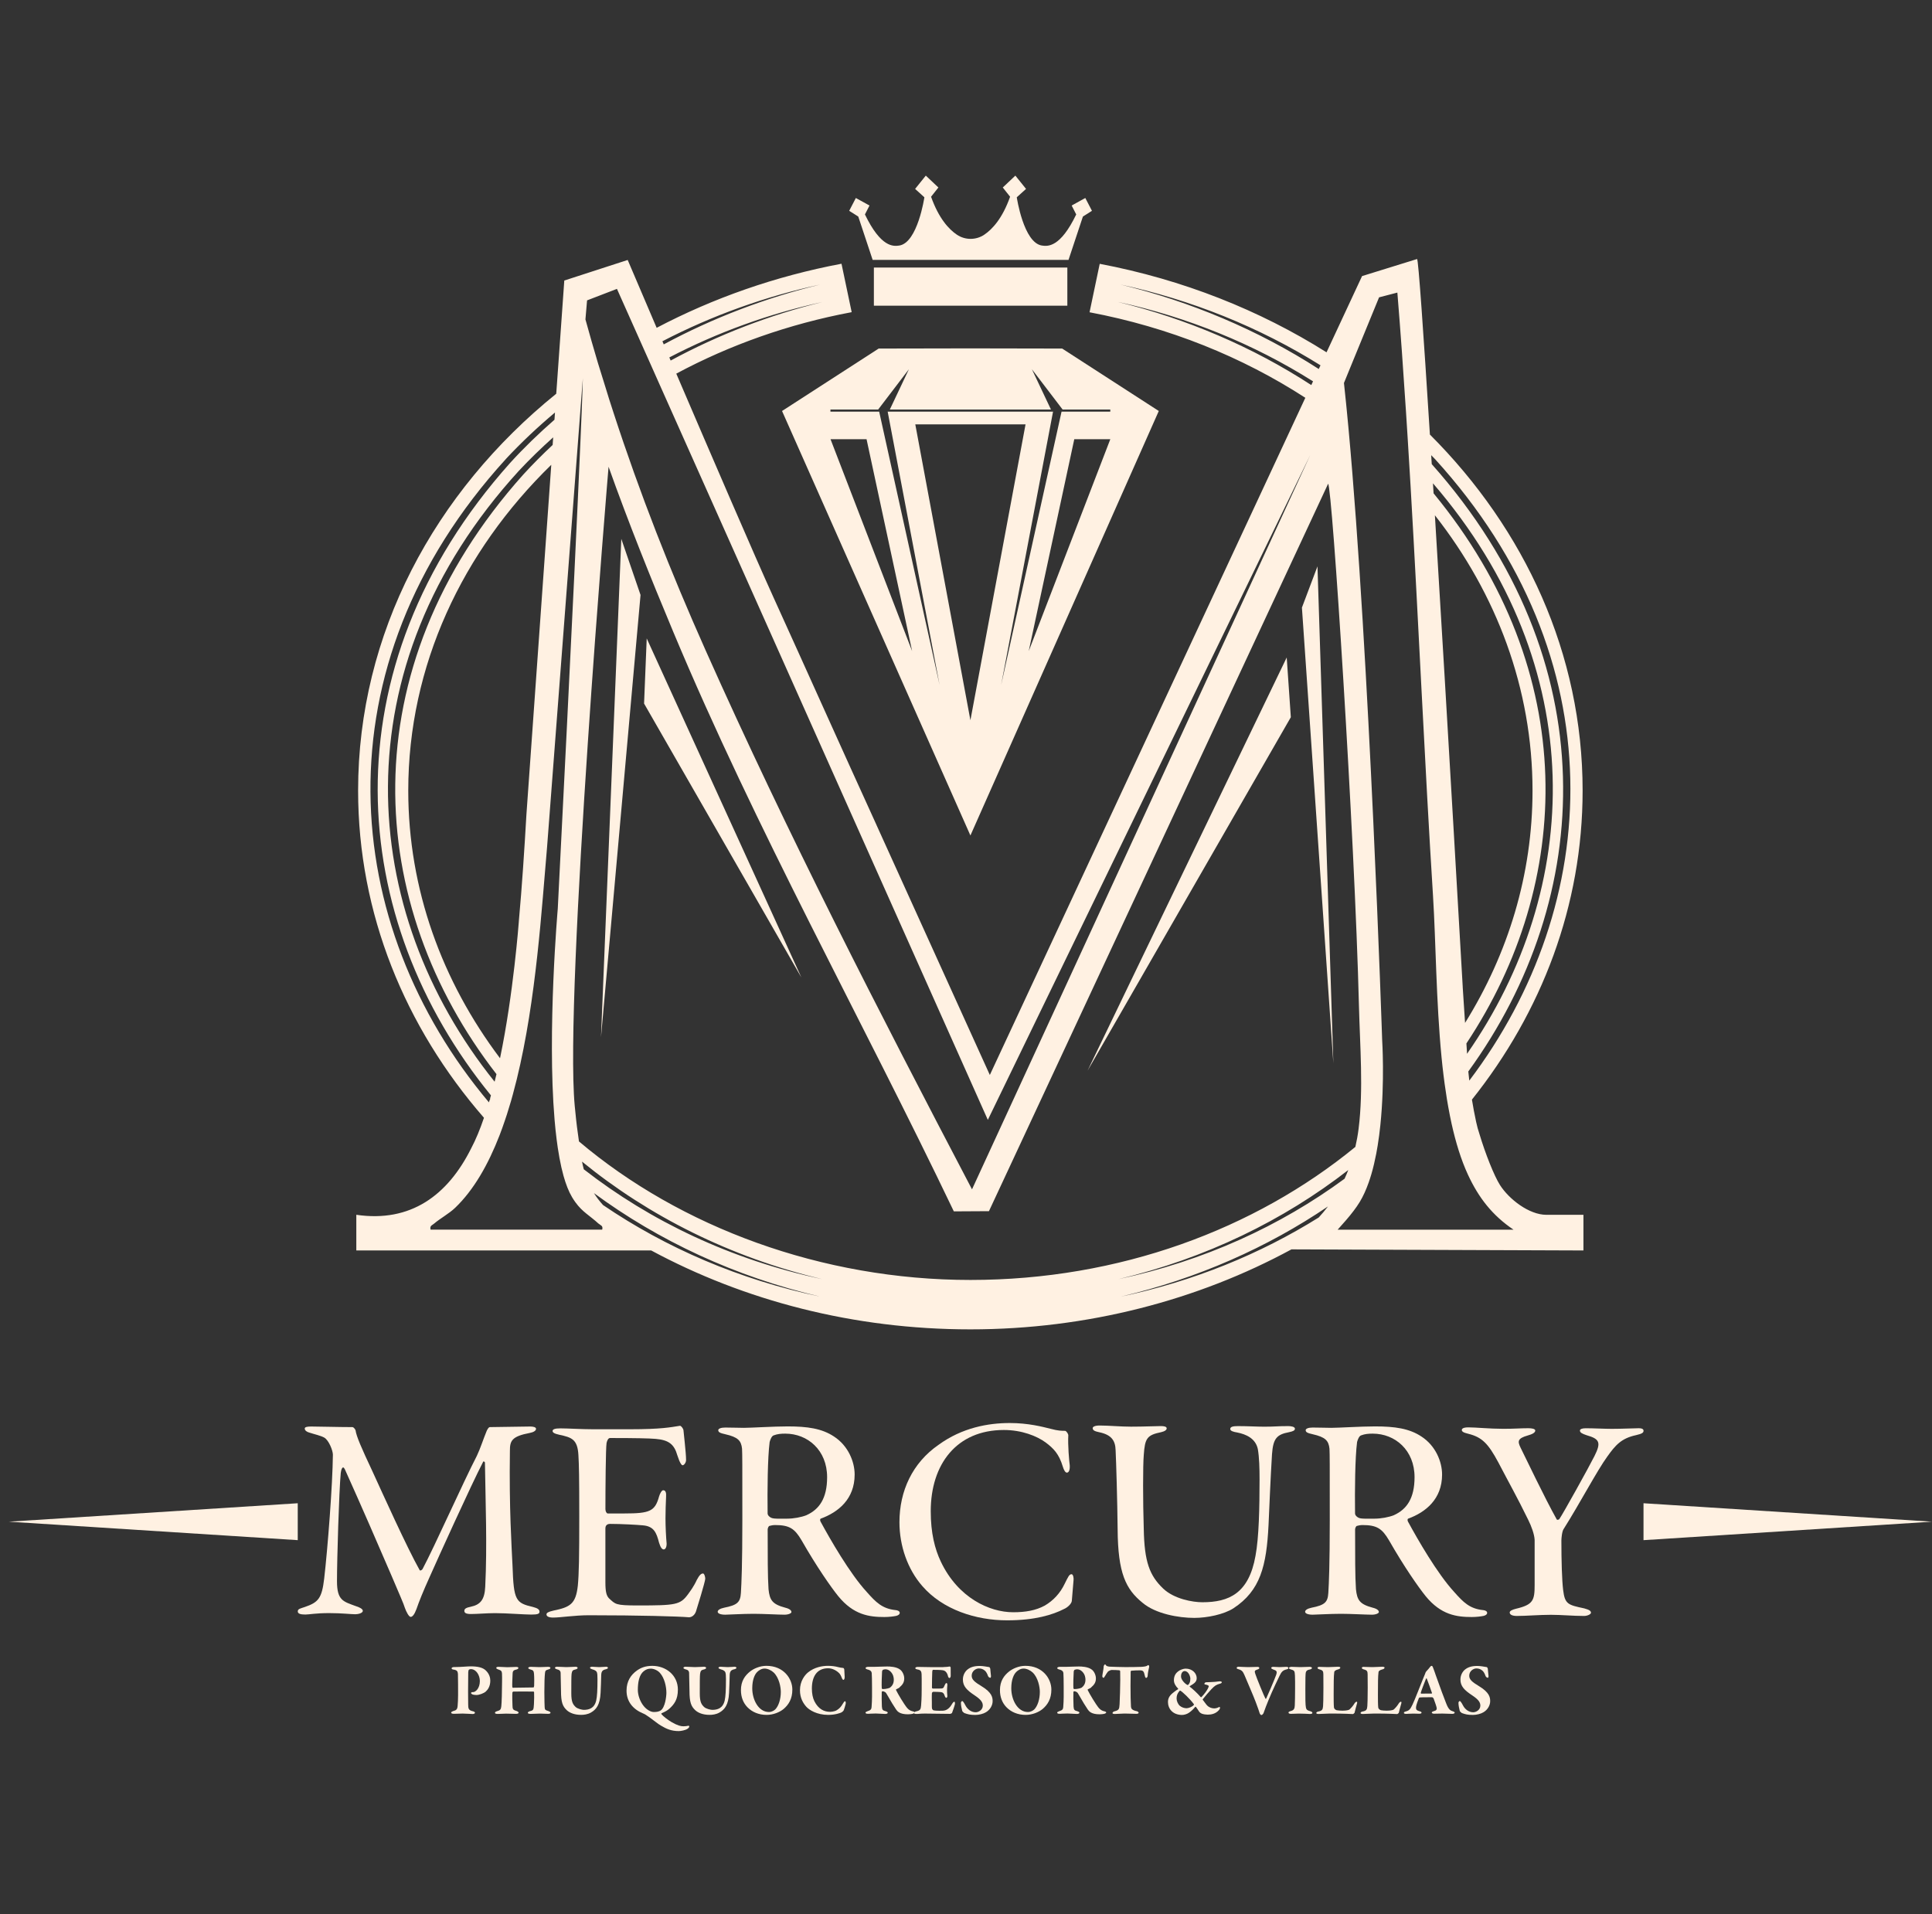 <svg width="220" height="218" viewBox="0 0 220 218" fill="none" xmlns="http://www.w3.org/2000/svg">
<rect x="0" y="0" width="220" height="218" fill="#333333" stroke="none"/>
<g clip-path="url(#clip0_946_2201)">
<path d="M53.603 190.085C53.536 190.085 53.409 190.135 53.385 190.162C53.362 190.189 53.325 190.273 53.318 190.467C53.312 190.634 53.312 191.673 53.301 192.631C53.301 193.387 53.312 193.87 53.312 194.071C53.318 194.566 53.328 194.771 53.851 194.888C54.018 194.922 54.085 194.999 54.085 195.072C54.085 195.139 53.951 195.2 53.834 195.2C53.616 195.2 53.044 195.149 52.678 195.149C52.427 195.149 51.978 195.176 51.727 195.176C51.499 195.176 51.372 195.143 51.372 195.032C51.372 194.972 51.506 194.898 51.59 194.871C51.968 194.778 52.079 194.67 52.112 194.265C52.139 193.96 52.163 193.481 52.163 193.053C52.163 192.785 52.163 190.845 52.146 190.628C52.119 190.333 52.045 190.189 51.59 190.132C51.506 190.122 51.422 190.055 51.422 190.005C51.422 189.938 51.499 189.877 51.6 189.861C51.65 189.85 51.801 189.85 51.878 189.85C52.511 189.85 53.218 189.773 53.59 189.773C54.407 189.773 54.99 189.901 55.341 190.262C55.737 190.651 55.83 191.096 55.83 191.401C55.83 192.058 55.542 192.446 55.298 192.657C55.08 192.842 54.574 193.036 54.263 193.036C54.169 193.036 53.925 193.019 53.834 192.986C53.707 192.925 53.64 192.885 53.64 192.801C53.64 192.768 53.707 192.708 53.774 192.708H53.858C54.169 192.708 54.641 192.269 54.641 191.445C54.641 190.812 54.246 190.088 53.606 190.088L53.603 190.085Z" fill="#FFF1E2"/>
<path d="M58.456 192.208C59.063 192.208 60.168 192.175 60.757 192.175C60.784 192.175 60.818 192.074 60.824 191.974C60.841 191.863 60.841 190.939 60.808 190.61C60.774 190.306 60.731 190.215 60.419 190.131C60.292 190.098 60.151 190.038 60.151 189.954C60.151 189.894 60.245 189.827 60.446 189.827C60.556 189.827 61.213 189.86 61.431 189.86C61.699 189.86 62.308 189.827 62.409 189.827C62.576 189.827 62.677 189.877 62.677 189.944C62.677 190.038 62.593 190.088 62.399 190.138C62.114 190.205 62.077 190.322 62.054 190.577C62.013 190.955 61.987 191.639 61.987 192.717C61.987 193.796 62.013 194.047 62.02 194.402C62.027 194.73 62.114 194.757 62.425 194.858C62.593 194.918 62.687 194.975 62.687 195.052C62.687 195.152 62.553 195.179 62.399 195.179C62.255 195.179 61.725 195.152 61.481 195.152C61.287 195.152 60.597 195.186 60.429 195.186C60.195 195.186 60.101 195.136 60.101 195.058C60.101 194.981 60.228 194.908 60.355 194.874C60.751 194.774 60.761 194.724 60.801 194.084C60.828 193.756 60.834 192.861 60.818 192.727C60.811 192.684 60.784 192.644 60.757 192.644C60.386 192.644 58.627 192.627 58.456 192.644C58.406 192.654 58.346 192.711 58.346 192.761C58.319 193.123 58.346 193.933 58.356 194.211C58.366 194.606 58.389 194.724 58.734 194.827C58.912 194.878 59.056 194.961 59.056 195.055C59.056 195.149 58.878 195.182 58.768 195.182C58.708 195.182 57.924 195.156 57.629 195.156C57.435 195.156 56.962 195.189 56.684 195.189C56.45 195.189 56.363 195.139 56.363 195.072C56.363 194.971 56.457 194.921 56.624 194.871C56.962 194.777 57.046 194.677 57.086 194.315C57.127 193.977 57.17 192.58 57.17 191.535C57.17 191.223 57.18 190.919 57.163 190.6C57.147 190.316 57.063 190.239 56.818 190.155C56.617 190.088 56.507 190.028 56.507 189.954C56.507 189.86 56.617 189.827 56.775 189.827C57.003 189.827 57.532 189.87 57.76 189.87C58.105 189.87 58.55 189.837 58.754 189.837C58.932 189.837 59.032 189.87 59.032 189.954C59.032 190.048 58.915 190.115 58.728 190.155C58.389 190.232 58.373 190.399 58.366 190.744C58.356 191.056 58.306 191.967 58.339 192.144C58.349 192.171 58.389 192.222 58.45 192.222L58.456 192.208Z" fill="#FFF1E2"/>
<path d="M63.454 189.817C63.809 189.817 64.187 189.86 64.489 189.86C64.79 189.86 65.346 189.817 65.534 189.817C65.695 189.817 65.778 189.884 65.778 189.951C65.778 190.018 65.678 190.095 65.517 190.128C65.212 190.189 65.138 190.296 65.088 190.624C65.055 190.902 65.055 191.676 65.055 192.865C65.055 193.85 65.256 194.111 65.534 194.389C65.761 194.617 66.317 194.727 66.468 194.727C67.058 194.727 67.681 194.566 67.892 193.659C67.992 193.213 68.036 192.496 68.036 191.234C68.036 190.684 68.009 190.644 67.996 190.55C67.962 190.333 67.784 190.195 67.43 190.105C67.346 190.078 67.185 190.021 67.185 189.927C67.185 189.877 67.279 189.817 67.43 189.817C67.624 189.817 67.962 189.86 68.23 189.86C68.568 189.86 68.786 189.817 69.02 189.817C69.154 189.817 69.231 189.884 69.231 189.951C69.231 190.001 69.114 190.078 68.997 190.102C68.568 190.195 68.458 190.369 68.458 190.892C68.458 191.304 68.407 192.342 68.391 192.778C68.324 194.178 67.885 194.69 67.289 195.035C66.9 195.253 66.488 195.297 66.167 195.297C65.4 195.297 64.861 195.059 64.549 194.774C64.077 194.335 63.882 193.88 63.882 192.567C63.882 192.212 63.849 190.594 63.839 190.493C63.822 190.333 63.755 190.182 63.434 190.115C63.34 190.088 63.189 190.021 63.189 189.947C63.189 189.88 63.3 189.813 63.45 189.813L63.454 189.817Z" fill="#FFF1E2"/>
<path d="M77.19 192.436C77.19 193.541 76.778 194.081 76.262 194.56C75.984 194.811 75.756 194.931 75.351 195.106C75.307 195.122 75.291 195.173 75.334 195.233C75.478 195.427 76.068 195.883 76.456 196.11C77.18 196.532 77.535 196.599 77.829 196.599C78.097 196.599 78.218 196.566 78.362 196.539C78.422 196.529 78.489 196.546 78.489 196.599C78.489 196.75 78.355 196.834 78.288 196.884C78.061 197.045 77.531 197.145 77.294 197.145C76.47 197.145 75.904 196.911 75.237 196.506C74.925 196.328 74.504 195.966 73.948 195.571C73.525 195.276 73.418 195.209 73.207 195.126C72.112 194.67 71.345 193.813 71.345 192.54C71.345 191.435 71.868 190.721 72.517 190.256C72.946 189.944 73.479 189.716 74.279 189.716C75.82 189.716 77.193 190.768 77.193 192.436H77.19ZM73.298 190.329C72.785 190.735 72.631 191.592 72.631 192.453C72.631 193.042 72.876 193.776 73.304 194.298C73.633 194.704 74.095 194.972 74.443 194.972C74.704 194.972 74.999 194.955 75.244 194.787C75.733 194.449 75.883 193.22 75.883 192.781C75.883 192.098 75.672 191.096 75.143 190.513C74.882 190.219 74.436 190.034 74.115 190.034C73.82 190.034 73.582 190.101 73.298 190.329Z" fill="#FFF1E2"/>
<path d="M78.084 189.817C78.439 189.817 78.818 189.86 79.119 189.86C79.421 189.86 79.977 189.817 80.164 189.817C80.325 189.817 80.409 189.884 80.409 189.951C80.409 190.018 80.308 190.095 80.147 190.128C79.843 190.189 79.769 190.296 79.719 190.624C79.685 190.902 79.685 191.676 79.685 192.865C79.685 193.85 79.886 194.111 80.164 194.389C80.392 194.617 80.948 194.727 81.099 194.727C81.688 194.727 82.311 194.566 82.522 193.659C82.623 193.213 82.666 192.496 82.666 191.234C82.666 190.684 82.639 190.644 82.623 190.55C82.589 190.333 82.412 190.195 82.06 190.105C81.976 190.078 81.815 190.021 81.815 189.927C81.815 189.877 81.909 189.817 82.06 189.817C82.254 189.817 82.589 189.86 82.86 189.86C83.199 189.86 83.416 189.817 83.651 189.817C83.785 189.817 83.862 189.884 83.862 189.951C83.862 190.001 83.745 190.078 83.627 190.102C83.199 190.195 83.088 190.369 83.088 190.892C83.088 191.304 83.038 192.342 83.021 192.778C82.954 194.178 82.515 194.69 81.919 195.035C81.531 195.253 81.119 195.297 80.797 195.297C80.03 195.297 79.491 195.059 79.179 194.774C78.707 194.335 78.513 193.88 78.513 192.567C78.513 192.212 78.479 190.594 78.469 190.493C78.453 190.333 78.385 190.182 78.064 190.115C77.97 190.088 77.82 190.021 77.82 189.947C77.82 189.88 77.93 189.813 78.081 189.813L78.084 189.817Z" fill="#FFF1E2"/>
<path d="M90.226 192.419C90.226 193.481 89.797 194.148 89.224 194.633C88.769 195.005 88.045 195.3 87.295 195.3C86.401 195.3 85.644 194.978 85.105 194.422C84.642 193.943 84.371 193.283 84.371 192.483C84.371 191.465 84.816 190.822 85.439 190.336C85.811 190.048 86.508 189.713 87.268 189.713C89.248 189.713 90.226 191.187 90.226 192.416V192.419ZM86.216 190.423C85.962 190.667 85.66 191.257 85.66 192.269C85.66 193.581 86.377 194.972 87.556 194.972C87.911 194.972 88.179 194.777 88.296 194.66C88.652 194.282 88.913 193.541 88.913 192.68C88.913 192.141 88.719 191.073 88.106 190.48C87.844 190.229 87.422 190.024 87.061 190.024C86.672 190.024 86.361 190.276 86.216 190.42V190.423Z" fill="#FFF1E2"/>
<path d="M95.434 189.857C95.629 189.907 95.789 189.934 96.024 189.957C96.084 189.967 96.141 190.075 96.141 190.168L96.184 190.969C96.191 191.146 96.134 191.314 96.034 191.314C95.984 191.314 95.906 191.213 95.856 191.079C95.762 190.835 95.655 190.624 95.501 190.497C95.19 190.209 94.751 189.991 94.295 189.991C92.972 189.991 92.45 191.009 92.45 192.299C92.45 192.865 92.55 193.37 92.734 193.739C93.19 194.65 93.857 194.951 94.503 194.951C94.587 194.951 94.992 194.935 95.27 194.774C95.555 194.606 95.782 194.379 95.97 194.034C96.081 193.839 96.148 193.749 96.231 193.749C96.325 193.749 96.315 193.983 96.292 194.077C96.241 194.295 96.131 194.627 96.081 194.761C96.054 194.838 95.903 194.988 95.759 195.045C95.649 195.089 95.119 195.3 94.309 195.3C93.029 195.3 92.145 194.75 91.8 194.355C91.478 193.983 91.093 193.411 91.093 192.486C91.093 191.441 91.656 190.751 92.011 190.463C92.728 189.874 93.635 189.713 94.279 189.713C94.717 189.713 95.129 189.773 95.434 189.857Z" fill="#FFF1E2"/>
<path d="M102.428 192.185C102.394 192.218 102.21 192.312 102.056 192.386C102.012 192.403 102.029 192.463 102.046 192.496C102.24 192.902 102.93 194.071 103.309 194.526C103.536 194.787 103.781 194.864 103.982 194.905C104.066 194.921 104.143 194.988 104.143 195.022C104.143 195.072 104.059 195.139 103.992 195.156C103.848 195.216 103.463 195.233 103.386 195.233C102.441 195.233 102.18 194.888 102.039 194.684C101.838 194.395 101.4 193.689 101.038 193.039C100.988 192.945 100.887 192.771 100.81 192.717C100.733 192.667 100.609 192.607 100.499 192.607C100.472 192.607 100.415 192.64 100.405 192.684C100.388 192.861 100.398 194.007 100.421 194.352C100.455 194.724 100.499 194.791 100.877 194.891C101.021 194.931 101.088 194.992 101.088 195.059C101.088 195.152 100.927 195.193 100.803 195.193C100.525 195.193 100.053 195.142 99.725 195.142C99.353 195.142 98.941 195.176 98.847 195.176C98.593 195.176 98.559 195.109 98.559 195.032C98.559 194.988 98.66 194.921 98.77 194.888C99.165 194.771 99.232 194.643 99.249 194.399C99.316 193.571 99.299 192.942 99.299 192.131C99.299 191.424 99.283 190.735 99.266 190.547C99.249 190.396 99.182 190.219 98.777 190.125C98.66 190.098 98.559 190.031 98.559 189.964C98.559 189.904 98.693 189.83 98.814 189.83H99.504C99.808 189.83 100.566 189.787 101.021 189.787C101.309 189.787 102.09 189.803 102.528 190.165C102.773 190.366 102.967 190.771 102.967 191.15C102.967 191.605 102.773 191.867 102.428 192.168V192.185ZM101.426 190.383C101.232 190.182 101.021 190.105 100.82 190.105C100.787 190.105 100.592 190.132 100.535 190.165C100.502 190.192 100.452 190.292 100.442 190.343C100.415 190.621 100.375 192.021 100.408 192.279C100.418 192.322 100.475 192.362 100.509 192.362C100.914 192.362 101.276 192.245 101.349 192.195C101.577 192.017 101.778 191.749 101.778 191.301C101.778 191.073 101.734 190.701 101.423 190.383H101.426Z" fill="#FFF1E2"/>
<path d="M107.408 189.857C107.686 189.857 108.025 189.813 108.142 189.79C108.175 189.78 108.242 189.85 108.253 189.907C108.259 189.941 108.259 190.691 108.259 190.858C108.259 190.976 108.192 191.103 108.115 191.103C108.038 191.103 107.964 190.976 107.948 190.885C107.837 190.406 107.576 190.262 107.418 190.229C107.291 190.202 107.04 190.169 106.256 190.169C106.223 190.169 106.162 190.202 106.156 190.413C106.146 190.614 106.122 191.592 106.122 192.208C106.122 192.235 106.166 192.302 106.223 192.302H106.946C107.452 192.302 107.418 192.262 107.579 191.907C107.64 191.78 107.696 191.672 107.78 191.672C107.857 191.672 107.881 191.816 107.874 191.934C107.857 192.161 107.841 192.312 107.841 192.496C107.841 192.714 107.851 192.868 107.874 193.096C107.891 193.247 107.83 193.357 107.757 193.357C107.69 193.357 107.613 193.257 107.589 193.163C107.479 192.808 107.345 192.724 107.1 192.701C106.832 192.674 106.528 192.674 106.25 192.674C106.216 192.674 106.122 192.774 106.122 192.791C106.095 193.059 106.106 193.642 106.112 193.886C106.122 194.064 106.095 194.375 106.129 194.57C106.139 194.637 106.223 194.764 106.323 194.787C106.451 194.814 106.695 194.831 106.963 194.831C107.285 194.831 107.502 194.838 107.72 194.747C107.964 194.647 108.199 194.419 108.37 194.124C108.504 193.896 108.587 193.803 108.664 193.803C108.765 193.803 108.742 193.997 108.742 194.054C108.742 194.121 108.487 194.898 108.413 195.065C108.38 195.142 108.219 195.183 108.179 195.183C108.085 195.183 105.61 195.149 105.338 195.149C104.722 195.149 104.665 195.193 104.377 195.193C104.216 195.193 104.076 195.166 104.076 195.082C104.076 194.998 104.186 194.931 104.337 194.898C104.766 194.797 104.849 194.697 104.886 194.241C104.913 193.896 104.953 193.417 104.953 192.379C104.953 191.341 104.96 190.905 104.943 190.661C104.927 190.383 104.866 190.189 104.504 190.132C104.327 190.098 104.226 190.065 104.226 189.964C104.226 189.887 104.387 189.837 104.494 189.837C104.89 189.837 105.757 189.864 106.146 189.864H107.408V189.857Z" fill="#FFF1E2"/>
<path d="M112.65 189.85C112.677 189.86 112.751 189.977 112.761 190.028C112.761 190.121 112.845 190.835 112.845 190.872C112.845 190.999 112.811 191.073 112.768 191.073C112.691 191.073 112.55 190.996 112.506 190.872C112.423 190.604 112.272 190.366 112.161 190.272C111.944 190.078 111.723 190.011 111.455 190.011C111.133 190.011 110.647 190.299 110.647 190.838C110.647 191.284 110.992 191.562 111.759 192.027C112.982 192.761 113.032 193.34 113.032 193.745C113.032 194.184 112.771 194.707 112.265 195.001C111.98 195.179 111.481 195.306 111.069 195.306C110.463 195.306 110.192 195.229 109.807 195.089C109.746 195.062 109.579 194.894 109.572 194.854C109.495 194.559 109.421 194.204 109.421 193.903C109.421 193.843 109.522 193.719 109.565 193.719C109.643 193.719 109.776 193.913 109.91 194.174C110.178 194.713 110.634 195.001 111.106 195.001C111.411 195.001 111.913 194.747 111.913 194.244C111.913 193.899 111.736 193.578 111.019 193.099C110.085 192.483 109.646 192.037 109.646 191.27C109.646 190.748 109.914 190.336 110.175 190.131C110.47 189.897 110.865 189.726 111.565 189.726C111.937 189.726 112.389 189.82 112.654 189.86L112.65 189.85Z" fill="#FFF1E2"/>
<path d="M119.721 192.419C119.721 193.481 119.292 194.148 118.719 194.633C118.264 195.005 117.54 195.3 116.79 195.3C115.896 195.3 115.139 194.978 114.6 194.422C114.137 193.943 113.866 193.283 113.866 192.483C113.866 191.465 114.312 190.822 114.935 190.336C115.306 190.048 116.003 189.713 116.763 189.713C118.743 189.713 119.721 191.187 119.721 192.416V192.419ZM115.712 190.423C115.46 190.667 115.156 191.257 115.156 192.269C115.156 193.581 115.872 194.972 117.051 194.972C117.407 194.972 117.674 194.777 117.792 194.66C118.147 194.282 118.408 193.541 118.408 192.68C118.408 192.141 118.214 191.073 117.601 190.48C117.34 190.229 116.917 190.024 116.556 190.024C116.167 190.024 115.856 190.276 115.712 190.42V190.423Z" fill="#FFF1E2"/>
<path d="M124.253 192.185C124.219 192.218 124.035 192.312 123.881 192.386C123.837 192.403 123.854 192.463 123.871 192.496C124.065 192.902 124.755 194.071 125.134 194.526C125.361 194.787 125.606 194.864 125.807 194.905C125.891 194.921 125.968 194.988 125.968 195.022C125.968 195.072 125.884 195.139 125.817 195.156C125.673 195.216 125.288 195.233 125.211 195.233C124.266 195.233 124.005 194.888 123.864 194.684C123.663 194.395 123.224 193.689 122.863 193.039C122.812 192.945 122.712 192.771 122.635 192.717C122.558 192.667 122.434 192.607 122.323 192.607C122.297 192.607 122.24 192.64 122.23 192.684C122.213 192.861 122.223 194.007 122.246 194.352C122.28 194.724 122.323 194.791 122.702 194.891C122.846 194.931 122.913 194.992 122.913 195.059C122.913 195.152 122.752 195.193 122.628 195.193C122.35 195.193 121.878 195.142 121.55 195.142C121.178 195.142 120.766 195.176 120.672 195.176C120.418 195.176 120.384 195.109 120.384 195.032C120.384 194.988 120.485 194.921 120.595 194.888C120.99 194.771 121.057 194.643 121.074 194.399C121.141 193.571 121.124 192.942 121.124 192.131C121.124 191.424 121.108 190.735 121.091 190.547C121.074 190.396 121.007 190.219 120.602 190.125C120.485 190.098 120.384 190.031 120.384 189.964C120.384 189.904 120.518 189.83 120.639 189.83H121.329C121.634 189.83 122.39 189.787 122.846 189.787C123.134 189.787 123.914 189.803 124.353 190.165C124.598 190.366 124.792 190.771 124.792 191.15C124.792 191.605 124.598 191.867 124.253 192.168V192.185ZM123.251 190.383C123.057 190.182 122.846 190.105 122.645 190.105C122.612 190.105 122.417 190.132 122.36 190.165C122.327 190.192 122.277 190.292 122.267 190.343C122.24 190.621 122.2 192.021 122.233 192.279C122.243 192.322 122.3 192.362 122.334 192.362C122.739 192.362 123.101 192.245 123.174 192.195C123.402 192.017 123.603 191.749 123.603 191.301C123.603 191.073 123.559 190.701 123.248 190.383H123.251Z" fill="#FFF1E2"/>
<path d="M129.933 189.834C130.389 189.8 130.506 189.767 130.617 189.706C130.684 189.663 130.727 189.629 130.761 189.629C130.804 189.629 130.888 189.74 130.855 189.857C130.794 190.075 130.694 190.581 130.687 190.842C130.687 190.919 130.627 191.086 130.52 191.086C130.459 191.086 130.402 191.046 130.359 190.825C130.258 190.319 130.158 190.226 129.786 190.226C129.558 190.226 129.096 190.236 128.835 190.269C128.775 190.276 128.751 190.329 128.751 190.37C128.751 190.758 128.734 191.247 128.734 191.971C128.734 192.939 128.751 193.883 128.785 194.355C128.801 194.573 128.878 194.767 129.468 194.885C129.585 194.911 129.662 195.019 129.662 195.062C129.662 195.129 129.528 195.179 129.434 195.179C129.367 195.179 128.195 195.146 128.044 195.146C127.86 195.146 127.1 195.196 126.949 195.196C126.788 195.196 126.681 195.163 126.681 195.096C126.681 195.002 126.792 194.928 126.882 194.901C127.405 194.767 127.455 194.674 127.488 194.101C127.522 193.605 127.565 191.944 127.565 191.304C127.565 190.825 127.555 190.477 127.555 190.336C127.555 190.252 127.478 190.219 127.455 190.219C127.304 190.192 126.755 190.185 126.544 190.185C126.504 190.185 126.242 190.286 126.155 190.38C126.045 190.507 125.961 190.664 125.861 190.825C125.75 190.993 125.71 191.08 125.666 191.08C125.566 191.08 125.522 190.969 125.522 190.885C125.522 190.725 125.666 190.135 125.683 189.74C125.683 189.713 125.76 189.556 125.827 189.556C125.887 189.556 125.938 189.633 125.971 189.69C125.998 189.733 126.165 189.79 126.35 189.807C126.51 189.824 127.84 189.857 128.162 189.857C128.651 189.857 129.696 189.847 129.94 189.83L129.933 189.834Z" fill="#FFF1E2"/>
<path d="M136.271 191.123C136.271 191.602 135.859 191.78 135.497 192.017C135.47 192.034 135.453 192.078 135.487 192.101C135.755 192.285 136.354 192.835 136.733 193.28C136.76 193.307 136.8 193.287 136.833 193.253C137.138 192.942 137.433 192.52 137.533 192.319C137.577 192.235 137.644 192.091 137.644 192.024C137.644 191.964 137.5 191.88 137.205 191.83C137.172 191.823 137.145 191.79 137.145 191.753C137.135 191.719 137.229 191.585 137.329 191.585C137.423 191.585 138.223 191.552 138.381 191.535C138.582 191.518 138.809 191.475 138.903 191.475C139.037 191.475 139.131 191.535 139.131 191.569C139.131 191.629 139.087 191.703 138.953 191.736C138.491 191.87 138.354 191.947 137.942 192.376C137.691 192.637 137.218 193.193 136.991 193.481C136.957 193.515 136.94 193.558 136.957 193.582C137.058 193.709 137.218 193.927 137.379 194.138C137.523 194.332 137.852 194.56 138.28 194.56C138.508 194.56 138.719 194.459 138.863 194.392C138.89 194.375 138.923 194.436 138.923 194.493C138.923 194.57 138.88 194.677 138.779 194.777C138.418 195.183 137.912 195.273 137.523 195.273C137.346 195.273 137.044 195.233 136.884 195.173C136.756 195.122 136.629 195.045 136.545 194.921C136.418 194.737 136.25 194.459 136.173 194.382C136.147 194.355 136.096 194.389 136.09 194.399C135.905 194.627 135.684 194.854 135.39 195.055C135.162 195.216 134.817 195.317 134.556 195.307C133.554 195.28 132.998 194.623 132.998 193.816C132.998 193.193 133.454 192.882 133.732 192.661C133.866 192.55 134.087 192.406 134.137 192.383C134.17 192.372 134.17 192.316 134.147 192.299C133.886 192.038 133.675 191.719 133.675 191.348C133.675 190.765 133.97 190.497 134.147 190.353C134.381 190.159 134.78 190.031 135.008 190.031C135.782 190.031 136.271 190.571 136.271 191.12V191.123ZM135.926 194.188C135.942 194.171 135.976 194.121 135.952 194.087C135.53 193.498 134.629 192.647 134.402 192.537C134.375 192.52 134.335 192.543 134.325 192.563C134.08 192.831 133.98 193.086 133.98 193.431C133.98 193.716 134.13 194.081 134.358 194.275C134.586 194.459 134.881 194.543 135.115 194.543C135.333 194.543 135.765 194.382 135.922 194.188H135.926ZM134.485 190.929C134.485 191.267 134.874 191.703 135.159 191.863C135.226 191.904 135.236 191.904 135.269 191.89C135.336 191.857 135.413 191.756 135.463 191.646C135.524 191.528 135.547 191.301 135.547 191.157C135.547 190.979 135.37 190.306 134.881 190.306C134.77 190.306 134.485 190.423 134.485 190.929Z" fill="#FFF1E2"/>
<path d="M141.06 189.817C141.228 189.817 141.71 189.86 142.122 189.86C142.407 189.86 143.006 189.834 143.201 189.834C143.311 189.834 143.402 189.884 143.402 189.944C143.402 190.021 143.341 190.088 143.19 190.128C142.846 190.239 142.846 190.323 142.939 190.617C143.057 191.013 143.951 193.196 144.102 193.458C144.118 193.484 144.169 193.458 144.179 193.448C144.246 193.337 145.123 191.301 145.317 190.751C145.495 190.246 145.267 190.246 144.946 190.112C144.862 190.078 144.751 190.011 144.751 189.961C144.751 189.901 144.835 189.827 144.969 189.827C145.274 189.827 145.431 189.86 145.709 189.86C145.954 189.86 146.292 189.827 146.466 189.827C146.617 189.827 146.717 189.877 146.717 189.954C146.717 190.031 146.64 190.088 146.49 190.122C146.111 190.215 145.934 190.366 145.706 190.845C145.612 191.046 144.949 192.386 144.443 193.625C144.266 194.037 144.048 194.627 143.887 195.082C143.854 195.176 143.726 195.317 143.643 195.317C143.525 195.317 143.442 195.132 143.432 195.089C143.388 194.938 143.231 194.456 142.993 193.843C142.705 193.076 142.125 191.763 141.713 190.775C141.536 190.38 141.435 190.219 141.047 190.108C140.946 190.081 140.819 190.048 140.819 189.947C140.819 189.87 140.93 189.813 141.054 189.813L141.06 189.817Z" fill="#FFF1E2"/>
<path d="M147.454 190.778C147.428 190.373 147.428 190.239 147.042 190.138C146.831 190.078 146.774 190.021 146.774 189.954C146.774 189.887 146.908 189.827 147.079 189.827C147.34 189.827 147.786 189.86 148.064 189.86C148.476 189.86 148.814 189.827 149.109 189.827C149.253 189.827 149.394 189.87 149.394 189.954C149.394 190.048 149.26 190.115 149.116 190.138C148.727 190.205 148.687 190.423 148.67 190.644C148.66 190.811 148.643 190.999 148.643 192.339C148.643 193.679 148.65 193.923 148.67 194.168C148.714 194.68 148.764 194.757 149.209 194.884C149.36 194.928 149.444 194.985 149.444 195.079C149.444 195.179 149.266 195.196 149.166 195.196C148.881 195.186 148.315 195.146 147.903 195.152C147.659 195.152 147.32 195.179 147.009 195.179C146.791 195.179 146.724 195.119 146.724 195.028C146.724 194.968 146.801 194.911 146.985 194.861C147.357 194.767 147.424 194.566 147.441 194.221C147.458 193.883 147.474 193.025 147.474 192.309C147.474 191.92 147.481 191.13 147.458 190.785L147.454 190.778Z" fill="#FFF1E2"/>
<path d="M150.278 189.834C150.506 189.834 150.978 189.86 151.222 189.86C151.551 189.86 152.14 189.817 152.345 189.817C152.549 189.817 152.623 189.86 152.623 189.917C152.623 190.011 152.512 190.078 152.445 190.095C152.006 190.205 151.939 190.339 151.933 190.433C151.872 190.872 151.866 191.729 151.866 192.969C151.866 193.515 151.866 194.148 151.899 194.442C151.926 194.687 152.204 194.771 152.221 194.771C152.348 194.798 152.649 194.821 152.87 194.821C153.021 194.821 153.316 194.804 153.477 194.761C153.554 194.744 153.644 194.717 153.694 194.667C153.805 194.556 154.033 194.339 154.257 193.967C154.317 193.873 154.425 193.799 154.485 193.799C154.552 193.799 154.562 193.9 154.518 194.027C154.441 194.272 154.291 194.878 154.24 195.072C154.23 195.099 154.096 195.206 154.056 195.206C153.912 195.206 153.172 195.146 151.47 195.146C151.142 195.146 150.476 195.196 150.147 195.196C149.997 195.196 149.886 195.163 149.886 195.086C149.886 195.025 149.97 194.942 150.104 194.918C150.566 194.834 150.626 194.69 150.66 194.302C150.677 194.091 150.7 193.418 150.7 192.212C150.7 191.167 150.7 190.956 150.693 190.678C150.683 190.339 150.643 190.222 150.265 190.122C150.104 190.078 150.027 190.011 150.027 189.954C150.027 189.86 150.137 189.827 150.281 189.827L150.278 189.834Z" fill="#FFF1E2"/>
<path d="M155.319 189.834C155.547 189.834 156.019 189.86 156.263 189.86C156.592 189.86 157.181 189.817 157.385 189.817C157.59 189.817 157.664 189.86 157.664 189.917C157.664 190.011 157.553 190.078 157.486 190.095C157.047 190.205 156.98 190.339 156.974 190.433C156.913 190.872 156.907 191.729 156.907 192.969C156.907 193.515 156.907 194.148 156.94 194.442C156.967 194.687 157.245 194.771 157.262 194.771C157.389 194.798 157.69 194.821 157.911 194.821C158.062 194.821 158.357 194.804 158.518 194.761C158.595 194.744 158.685 194.717 158.735 194.667C158.846 194.556 159.074 194.339 159.298 193.967C159.358 193.873 159.466 193.799 159.526 193.799C159.593 193.799 159.603 193.9 159.559 194.027C159.482 194.272 159.332 194.878 159.281 195.072C159.275 195.099 159.137 195.206 159.097 195.206C158.953 195.206 158.213 195.146 156.511 195.146C156.183 195.146 155.517 195.196 155.188 195.196C155.038 195.196 154.927 195.163 154.927 195.086C154.927 195.025 155.011 194.942 155.145 194.918C155.607 194.834 155.667 194.69 155.701 194.302C155.717 194.091 155.744 193.418 155.744 192.212C155.744 191.167 155.744 190.956 155.734 190.678C155.724 190.339 155.684 190.222 155.305 190.122C155.145 190.078 155.071 190.011 155.071 189.954C155.071 189.86 155.182 189.827 155.322 189.827L155.319 189.834Z" fill="#FFF1E2"/>
<path d="M163.17 189.884C163.254 190.068 163.404 190.534 163.492 190.778C163.964 192.118 164.51 193.582 164.697 194.037C164.965 194.71 165.176 194.811 165.421 194.888C165.565 194.928 165.649 194.988 165.649 195.049C165.649 195.109 165.555 195.183 165.371 195.183C165.186 195.183 164.453 195.149 164.242 195.149C163.964 195.149 163.525 195.166 163.307 195.166C163.157 195.166 163.039 195.116 163.039 195.032C163.039 194.988 163.1 194.921 163.257 194.881C163.585 194.797 163.602 194.68 163.602 194.56C163.602 194.409 163.441 193.97 163.247 193.431C163.237 193.397 163.12 193.287 163.096 193.287C161.994 193.28 161.75 193.314 161.656 193.314C161.629 193.314 161.579 193.374 161.562 193.407C161.274 194.131 161.241 194.359 161.241 194.503C161.241 194.704 161.341 194.807 161.629 194.881C161.807 194.925 161.874 194.965 161.874 195.059C161.874 195.119 161.773 195.169 161.612 195.169C161.462 195.169 161.251 195.152 160.939 195.152C160.611 195.152 160.256 195.186 160.132 195.186C159.914 195.186 159.864 195.126 159.864 195.075C159.864 195.008 159.891 194.958 160.082 194.908C160.511 194.797 160.604 194.613 160.839 194.141C161.05 193.746 161.941 191.411 162.279 190.621C162.279 190.621 162.323 190.51 162.329 190.477C162.339 190.45 162.363 190.41 162.396 190.366C162.497 190.249 162.802 189.921 162.858 189.827C162.909 189.75 162.976 189.716 163.019 189.716C163.069 189.716 163.103 189.726 163.17 189.884ZM163.059 192.798C162.942 192.426 162.604 191.518 162.47 191.173C162.453 191.106 162.393 191.14 162.369 191.207C162.209 191.612 161.82 192.614 161.787 192.781C161.77 192.841 161.82 192.882 161.854 192.882C162.175 192.875 162.765 192.865 163.026 192.875C163.036 192.875 163.076 192.841 163.059 192.798Z" fill="#FFF1E2"/>
<path d="M169.306 189.85C169.333 189.86 169.407 189.977 169.417 190.028C169.417 190.121 169.5 190.835 169.5 190.872C169.5 190.999 169.467 191.073 169.423 191.073C169.346 191.073 169.206 190.996 169.162 190.872C169.078 190.604 168.928 190.366 168.817 190.272C168.599 190.078 168.378 190.011 168.11 190.011C167.789 190.011 167.303 190.299 167.303 190.838C167.303 191.284 167.648 191.562 168.415 192.027C169.638 192.761 169.688 193.34 169.688 193.745C169.688 194.184 169.427 194.707 168.921 195.001C168.636 195.179 168.137 195.306 167.725 195.306C167.119 195.306 166.848 195.229 166.462 195.089C166.402 195.062 166.235 194.894 166.228 194.854C166.151 194.559 166.077 194.204 166.077 193.903C166.077 193.843 166.178 193.719 166.221 193.719C166.298 193.719 166.432 193.913 166.566 194.174C166.834 194.713 167.29 195.001 167.762 195.001C168.067 195.001 168.569 194.747 168.569 194.244C168.569 193.899 168.392 193.578 167.675 193.099C166.74 192.483 166.302 192.037 166.302 191.27C166.302 190.748 166.57 190.336 166.831 190.131C167.126 189.897 167.521 189.726 168.221 189.726C168.593 189.726 169.048 189.82 169.309 189.86L169.306 189.85Z" fill="#FFF1E2"/>
<path d="M1 173.297L33.905 175.401V171.197L1 173.297Z" fill="#FFF1E2"/>
<path d="M220 173.297L187.149 175.401V171.197L220 173.297Z" fill="#FFF1E2"/>
<path d="M60.707 183.015C58.724 182.553 58.493 182.288 58.362 178.322C58.262 176.108 57.967 171.811 58.064 165.236C58.064 164.114 58.229 163.585 60.345 163.186C60.707 163.119 61.039 162.955 61.039 162.724C61.039 162.526 60.707 162.459 60.379 162.459C59.85 162.459 57.569 162.493 55.787 162.526C55.623 162.526 55.489 162.825 55.422 162.955C55.026 163.913 54.695 164.972 54.3 165.796C52.745 168.803 49.477 176.139 48.12 178.684C48.053 178.815 47.822 178.915 47.788 178.815C46.335 176.236 43.525 169.992 42.403 167.547C41.146 164.871 40.584 163.582 40.487 162.888C40.453 162.791 40.289 162.526 40.121 162.526C38.601 162.526 36.256 162.459 35.429 162.459C34.933 162.459 34.702 162.526 34.702 162.691C34.702 162.922 34.967 163.086 35.231 163.153C35.828 163.35 36.487 163.484 36.916 163.716C37.445 164.014 37.907 165.203 37.907 165.665C37.874 169.101 37.311 176.373 36.916 179.776C36.651 182.024 36.256 182.486 34.702 183.015C34.24 183.179 33.908 183.213 33.908 183.511C33.908 183.775 34.206 183.872 34.769 183.872C35.198 183.872 35.958 183.708 37.479 183.708C38.899 183.708 39.991 183.839 40.453 183.839C40.718 183.839 41.314 183.738 41.314 183.444C41.314 183.213 40.852 183.015 40.52 182.915C39.1 182.385 38.373 182.288 38.373 180.074C38.373 177.596 38.604 169.862 38.802 167.748C38.835 167.45 38.999 166.79 39.264 167.32C41.083 171.352 43.032 175.844 44.583 179.448C45.507 181.628 45.97 182.653 46.104 183.115C46.268 183.578 46.566 184.14 46.763 184.14C46.961 184.14 47.192 183.876 47.423 183.249C47.721 182.389 48.15 181.3 48.944 179.548C49.704 177.83 53.636 169.138 55.023 166.462C55.057 166.395 55.221 166.462 55.221 166.593C55.288 171.185 55.485 176.011 55.254 180.704C55.187 182.191 54.692 182.754 53.603 182.985C53.141 183.085 52.876 183.182 52.876 183.447C52.876 183.678 53.04 183.812 53.636 183.812C54.363 183.812 55.422 183.712 56.38 183.712C57.669 183.712 59.686 183.876 60.51 183.876C61.27 183.876 61.434 183.775 61.434 183.544C61.434 183.313 61.236 183.149 60.707 183.015Z" fill="#FFF1E2"/>
<path d="M80.04 179.2C79.843 179.2 79.645 179.364 79.347 179.927C78.985 180.72 78.587 181.216 78.355 181.548C77.464 182.77 76.969 182.837 72.638 182.837C70.059 182.837 70.092 182.707 69.332 182.01C69.067 181.712 68.937 181.317 68.937 180.191V174.045C68.937 173.847 69.034 173.549 69.466 173.549C70.755 173.549 72.541 173.65 73.201 173.713C74.457 173.814 74.755 174.541 75.049 175.696C75.214 176.225 75.381 176.457 75.579 176.457C75.743 176.457 75.91 176.259 75.91 175.797C75.843 175.07 75.78 173.847 75.78 172.923C75.78 172.096 75.813 171.238 75.847 170.478C75.88 170.016 75.813 169.717 75.515 169.717C75.351 169.717 75.153 170.083 75.053 170.411C74.591 172.096 74.028 172.36 71.121 172.36H69.205C69.074 172.36 68.94 172.129 68.94 171.864C68.94 169.583 68.974 164.924 69.071 164.332C69.138 164.033 69.268 163.769 69.466 163.769C72.306 163.769 73.894 163.802 74.654 163.866C76.141 163.997 76.768 164.462 77.133 165.748C77.431 166.673 77.629 166.87 77.729 166.87C77.893 166.87 78.124 166.572 78.124 166.274C78.124 165.413 77.826 163.035 77.826 162.871C77.793 162.674 77.561 162.375 77.431 162.375C76.373 162.54 75.317 162.771 71.747 162.771H67.517C66.194 162.771 64.643 162.67 63.815 162.67C63.189 162.67 62.925 162.771 62.925 162.968C62.925 163.132 63.089 163.266 63.685 163.397C65.072 163.695 65.768 163.893 65.865 165.712C65.932 166.834 65.962 168.19 65.962 172.719C65.962 177.247 65.929 179.23 65.798 180.583C65.567 182.666 64.938 183.028 63.022 183.423C62.425 183.554 62.228 183.688 62.228 183.852C62.228 184.083 62.492 184.217 62.988 184.217C63.815 184.217 65.467 183.953 67.021 183.953C72.903 183.953 77.33 184.083 78.456 184.184C78.787 184.184 79.116 183.919 79.25 183.524C79.347 183.226 80.308 180.121 80.308 179.789C80.308 179.592 80.208 179.193 80.043 179.193L80.04 179.2Z" fill="#FFF1E2"/>
<path d="M101.949 183.363C100.462 183.199 99.735 182.472 98.71 181.313C96.761 179.2 94.513 175.267 93.455 173.318C93.324 173.087 93.421 172.953 93.455 172.953C95.438 172.226 97.32 170.739 97.32 167.929C97.32 166.475 96.593 164.656 94.972 163.601C93.585 162.677 91.931 162.446 89.686 162.446C88.099 162.446 85.523 162.61 84.696 162.61C84.07 162.61 83.44 162.576 82.582 162.576C82.087 162.576 81.789 162.707 81.789 162.875C81.789 163.106 81.986 163.206 82.582 163.337C84.036 163.668 84.401 164.064 84.498 164.988C84.532 165.715 84.532 166.375 84.532 173.151C84.532 178.175 84.435 180.322 84.368 181.41C84.301 182.469 83.972 182.797 82.452 183.095C81.99 183.196 81.725 183.36 81.725 183.557C81.725 183.755 82.056 183.889 82.586 183.889C82.981 183.889 84.535 183.788 85.825 183.788C86.917 183.788 88.668 183.889 89.328 183.889C89.79 183.889 90.122 183.725 90.122 183.591C90.122 183.427 89.958 183.226 89.429 183.095C87.942 182.7 87.643 182.234 87.513 180.982C87.416 179.595 87.416 177.116 87.416 174.176C87.416 174.045 87.513 173.81 87.613 173.78C87.714 173.75 88.008 173.68 88.243 173.68C89.894 173.68 90.49 174.075 91.284 175.432C93.002 178.439 94.624 180.751 95.448 181.775C97.199 183.922 98.985 184.154 100.703 184.154C101.232 184.154 101.761 184.087 102.059 184.023C102.324 183.956 102.455 183.825 102.455 183.691C102.455 183.494 102.257 183.393 101.959 183.36L101.949 183.363ZM91.837 172.558C91.241 172.789 90.383 172.953 89.623 172.953C88.796 172.953 88.27 172.987 87.905 172.886C87.674 172.819 87.409 172.588 87.409 172.357C87.375 169.744 87.409 166.013 87.64 164.228C87.707 163.963 87.871 163.534 88.102 163.467C88.531 163.303 88.93 163.27 89.425 163.27C91.971 163.27 94.185 165.152 94.185 168.227C94.185 170.639 93.294 171.895 91.837 172.554V172.558Z" fill="#FFF1E2"/>
<path d="M122.012 179.28C121.747 179.28 121.617 179.612 121.252 180.338C120.722 181.461 119.929 182.288 118.971 182.851C117.946 183.413 116.757 183.611 115.37 183.611C112.66 183.611 109.09 181.96 107.14 177.86C106.447 176.406 105.985 174.587 105.985 172.109C105.985 166.756 108.926 162.854 114.312 162.854C116.361 162.854 118.08 163.548 119.071 164.275C119.996 164.968 120.592 165.598 121.021 167.018C121.151 167.446 121.319 167.711 121.483 167.711C121.68 167.711 121.848 167.48 121.814 166.884C121.747 166.388 121.583 164.569 121.65 163.447C121.65 163.317 121.453 162.985 121.289 162.951C120.923 162.951 120.495 162.951 119.637 162.72C118.713 162.489 117.092 162.061 114.978 162.061C112.533 162.061 109.559 162.59 106.883 164.539C103.908 166.589 102.421 169.794 102.421 173.362C102.421 176.038 103.346 178.714 105.03 180.633C107.345 183.309 111.11 184.532 114.68 184.532C117.852 184.532 119.868 183.902 121.158 183.242C121.553 183.078 122.019 182.646 122.049 182.318L122.246 179.97C122.28 179.739 122.213 179.277 122.015 179.277L122.012 179.28Z" fill="#FFF1E2"/>
<path d="M146.664 162.412C145.374 162.412 145.244 162.479 143.954 162.479C143.127 162.479 142.105 162.412 140.98 162.412C140.417 162.412 140.089 162.479 140.089 162.744C140.089 162.975 140.484 163.075 140.883 163.139C141.874 163.337 142.966 163.799 143.231 165.021C143.395 165.979 143.428 167.235 143.428 168.458C143.428 171.63 143.361 175.1 142.966 177.183C142.206 181.481 139.925 182.472 136.917 182.472C135.825 182.472 133.712 182.107 132.456 180.918C130.901 179.431 130.309 177.877 130.242 174.108C130.141 170.97 130.141 166.87 130.242 165.715C130.372 163.799 130.603 163.434 132.224 163.102C132.653 163.005 132.851 162.838 132.851 162.673C132.851 162.476 132.586 162.409 132.191 162.409C131.464 162.409 130.406 162.476 128.788 162.476C127.599 162.476 126.242 162.345 125.221 162.345C124.625 162.345 124.427 162.509 124.427 162.643C124.427 162.908 124.692 163.008 125.154 163.106C126.607 163.404 127.003 164.097 127.036 165.155C127.103 166.478 127.234 170.873 127.267 174.175C127.301 179.166 128.192 180.982 130.108 182.536C131.595 183.792 134.204 184.254 135.989 184.254C137.476 184.254 139.359 183.859 140.451 183.162C143.525 181.146 144.219 178.339 144.45 173.676C144.517 172.223 144.681 168.19 144.845 165.614C144.976 163.829 145.374 163.367 146.795 163.102C147.257 163.005 147.454 162.905 147.454 162.707C147.454 162.476 146.992 162.409 146.661 162.409L146.664 162.412Z" fill="#FFF1E2"/>
<path d="M168.841 183.363C167.353 183.199 166.627 182.472 165.602 181.313C163.652 179.2 161.405 175.267 160.346 173.318C160.216 173.087 160.313 172.953 160.346 172.953C162.329 172.226 164.212 170.739 164.212 167.929C164.212 166.475 163.485 164.656 161.864 163.601C160.477 162.677 158.822 162.446 156.578 162.446C154.991 162.446 152.415 162.61 151.588 162.61C150.961 162.61 150.332 162.576 149.474 162.576C148.978 162.576 148.68 162.707 148.68 162.875C148.68 163.106 148.878 163.206 149.474 163.337C150.928 163.668 151.293 164.064 151.39 164.988C151.423 165.715 151.423 166.375 151.423 173.151C151.423 178.175 151.326 180.322 151.259 181.41C151.192 182.469 150.864 182.797 149.343 183.095C148.881 183.196 148.617 183.36 148.617 183.557C148.617 183.755 148.948 183.889 149.477 183.889C149.873 183.889 151.427 183.788 152.716 183.788C153.808 183.788 155.56 183.889 156.22 183.889C156.682 183.889 157.014 183.725 157.014 183.591C157.014 183.427 156.85 183.226 156.32 183.095C154.833 182.7 154.535 182.234 154.404 180.982C154.307 179.595 154.307 177.116 154.307 174.176C154.307 174.045 154.404 173.81 154.505 173.78C154.605 173.75 154.9 173.68 155.135 173.68C156.786 173.68 157.382 174.075 158.176 175.432C159.894 178.439 161.515 180.751 162.339 181.775C164.091 183.922 165.876 184.154 167.595 184.154C168.124 184.154 168.653 184.087 168.951 184.023C169.216 183.956 169.346 183.825 169.346 183.691C169.346 183.494 169.149 183.393 168.851 183.36L168.841 183.363ZM158.729 172.558C158.132 172.789 157.275 172.953 156.515 172.953C155.687 172.953 155.161 172.987 154.796 172.886C154.565 172.819 154.301 172.588 154.301 172.357C154.267 169.744 154.301 166.013 154.532 164.228C154.599 163.963 154.763 163.534 154.994 163.467C155.423 163.303 155.821 163.27 156.317 163.27C158.863 163.27 161.077 165.152 161.077 168.227C161.077 170.639 160.186 171.895 158.729 172.554V172.558Z" fill="#FFF1E2"/>
<path d="M186.519 162.657C185.956 162.657 184.734 162.724 183.545 162.724C182.684 162.724 181.528 162.657 180.57 162.657C180.142 162.657 179.91 162.757 179.91 162.921C179.91 163.152 180.175 163.286 180.671 163.45C182.191 163.879 182.322 164.311 181.562 165.829C180.935 167.085 177.961 172.437 177.563 173C177.529 173.067 177.298 173.13 177.264 173.033C175.878 170.555 173.761 166.093 173.135 164.837C172.803 164.144 172.803 163.812 173.962 163.481C174.424 163.35 174.823 163.183 174.823 162.918C174.823 162.72 174.427 162.653 174.029 162.653C173.104 162.653 172.542 162.72 171.185 162.72C169.631 162.72 168.08 162.556 167.219 162.556C166.657 162.556 166.459 162.687 166.459 162.854C166.459 163.022 166.623 163.152 167.186 163.283C168.774 163.678 169.467 164.405 170.622 166.555C171.879 168.967 172.736 170.454 174.026 173.097C174.387 173.824 174.719 174.718 174.752 175.378V180.499C174.752 182.251 174.588 182.747 172.639 183.209C172.244 183.309 171.912 183.44 171.912 183.638C171.912 183.902 172.244 184.033 172.739 184.033C173.764 184.033 175.318 183.902 176.605 183.902C177.76 183.902 179.15 184.033 180.373 184.033C180.768 184.033 181.167 183.835 181.167 183.668C181.167 183.47 181.002 183.336 180.406 183.172C178.557 182.777 178.192 182.71 177.995 181.058C177.864 179.967 177.797 177.82 177.797 175.441C177.797 175.21 177.864 174.383 178.062 174.118C179.88 171.245 181.863 167.476 183.019 165.889C183.943 164.599 184.606 163.806 186.291 163.444C187.018 163.28 187.152 163.146 187.152 162.948C187.152 162.717 186.921 162.65 186.522 162.65L186.519 162.657Z" fill="#FFF1E2"/>
<path d="M110.503 95.148L131.953 46.806L120.95 39.695L110.503 39.675L100.056 39.695L89.053 46.806L110.503 95.148ZM94.573 50.018H98.676L103.865 74.154L94.573 50.018ZM104.226 48.33H116.78L110.503 82.025L104.226 48.33ZM117.142 74.154L122.33 50.018H126.433L117.142 74.154ZM94.57 46.638H99.999L103.496 42.053L101.326 46.638H119.674L117.504 42.053L121 46.638H126.43V46.88H120.88L114 78.016L119.912 46.88H101.081L106.993 78.016L100.113 46.88H94.563V46.638H94.57Z" fill="#FFF1E2"/>
<path d="M121.54 34.814V30.47H110.527H99.51V34.814H110.527H121.54Z" fill="#FFF1E2"/>
<path d="M99.373 29.596H121.674L123.312 24.662L124.343 24.009L123.586 22.549L122.032 23.406L122.551 24.421C120.739 28.186 119.326 28.066 118.649 27.965C116.549 27.657 115.782 22.468 115.782 22.468L116.837 21.514L115.621 20L114.188 21.353L115.022 22.405C114.148 24.87 113.002 26.106 112.084 26.726C111.146 27.362 109.897 27.362 108.959 26.726C108.041 26.106 106.896 24.87 106.022 22.405L106.856 21.353L105.422 20L104.206 21.514L105.261 22.468C105.261 22.468 104.494 27.657 102.394 27.965C101.718 28.066 100.304 28.183 98.492 24.421L99.011 23.406L97.457 22.549L96.7 24.009L97.732 24.662L99.37 29.596H99.373Z" fill="#FFF1E2"/>
<path d="M73.341 80.123L91.254 111.319L73.643 72.707L73.341 80.123Z" fill="#FFF1E2"/>
<path d="M68.438 118.119L72.939 67.757L70.749 61.369L68.438 118.119Z" fill="#FFF1E2"/>
<path d="M123.841 121.937L146.989 81.68L146.52 74.877L123.841 121.937Z" fill="#FFF1E2"/>
<path d="M148.252 69.197L151.832 121.106L150.023 64.498L148.252 69.197Z" fill="#FFF1E2"/>
<path d="M176.089 138.349C174.113 138.349 171.825 136.564 170.8 134.95C170.143 133.915 169.135 131.382 168.455 129.108C168.455 129.108 168.455 129.108 168.455 129.105C168.328 128.743 168.204 128.288 168.09 127.768C167.896 126.881 167.742 126.027 167.611 125.229C175.553 115.265 180.215 103.13 180.215 90.034C180.215 74.492 173.647 60.3 162.825 49.489C162.098 37.966 161.512 29.499 161.365 29.499L155.101 31.442L151.055 40.123C143.445 35.324 134.693 31.84 125.227 30.045L124.069 35.562C133.115 37.27 141.455 40.646 148.64 45.302L112.714 122.423L99.839 94.026L99.808 93.952C95.846 85.271 91.951 76.555 88.079 68.034C85.945 63.342 80.965 51.776 77.009 42.552C83.075 39.3 89.804 36.898 96.982 35.551L95.823 30.035C88.283 31.458 81.196 33.954 74.775 37.333C72.825 32.771 71.476 29.606 71.476 29.606L64.257 31.948L63.655 40.428L63.43 43.587L63.34 44.84C49.47 56.053 40.778 72.147 40.778 90.034C40.778 104.051 46.124 116.97 55.11 127.299C54.668 128.599 54.182 129.785 53.65 130.786C50.98 136.125 46.767 139.254 40.574 138.346V142.409H74.155C84.736 148.109 97.179 151.395 110.497 151.395C123.814 151.395 136.428 148.059 147.059 142.285L180.309 142.409V138.346H176.085L176.089 138.349ZM163.398 52.272C184.097 75.008 182.493 103.006 167.31 123.066C167.266 122.694 167.229 122.342 167.199 122.024C181.585 102.236 182.935 75.252 163.036 52.858C163.016 52.516 162.992 52.175 162.972 51.837C163.113 51.984 163.26 52.124 163.398 52.275V52.272ZM167.042 119.767C167.042 119.767 167.018 119.395 166.982 118.832C179.12 100.561 180.048 76.616 163.244 56.184C163.22 55.802 163.197 55.42 163.173 55.042C181.25 76.009 180.135 101.247 167.052 120.014C167.045 119.86 167.042 119.767 167.042 119.77V119.767ZM166.563 112.391C166.563 112.391 164.858 82.554 163.394 58.683C170.408 67.622 174.511 78.418 174.511 90.037C174.511 99.606 171.728 108.616 166.828 116.494C166.7 114.525 166.56 112.394 166.56 112.391H166.563ZM150.368 41.604L150.171 42.026C143.271 37.575 135.564 34.339 127.585 32.403C135.621 34.131 143.391 37.24 150.368 41.604ZM127.364 34.399C135.182 36.101 142.738 39.156 149.518 43.429L149.32 43.855C142.621 39.49 135.128 36.315 127.364 34.403V34.399ZM76.369 41.061C76.319 40.941 76.269 40.824 76.218 40.706C81.712 37.839 87.593 35.716 93.635 34.399C87.637 35.876 81.805 38.114 76.369 41.061ZM93.414 32.403C87.221 33.904 81.196 36.195 75.582 39.219C75.532 39.102 75.481 38.981 75.431 38.864C81.105 35.92 87.181 33.743 93.418 32.403H93.414ZM66.666 36.365L66.85 34.208L70.253 32.899L72.732 38.455L73.401 39.956L73.572 40.338L74.219 41.788L74.39 42.173L75.049 43.654L112.486 127.537L149.203 51.81L110.684 135.449C100.093 115.238 89.65 94.93 80.355 74.077C76.352 65.094 72.859 56.211 69.865 47.01C69.694 46.484 69.523 45.962 69.355 45.432C69.302 45.265 69.251 45.097 69.201 44.93C69.044 44.431 68.89 43.928 68.736 43.426C68.686 43.262 68.632 43.098 68.582 42.934C68.418 42.401 68.247 41.872 68.086 41.336C67.597 39.691 67.121 38.037 66.662 36.365H66.666ZM57.602 52.272C59.357 50.393 61.23 48.628 63.196 46.98L63.139 47.8C61.37 49.344 59.675 50.979 58.088 52.721C37.124 76.197 39.565 104.731 55.904 124.747C55.874 124.854 55.844 124.962 55.814 125.065C55.824 125.166 55.81 125.243 55.75 125.29C55.727 125.373 55.7 125.457 55.676 125.544C38.688 105.351 36.045 75.932 57.605 52.275L57.602 52.272ZM62.934 50.671C61.776 51.753 60.654 52.878 59.578 54.054C39.713 76.274 41.605 103.096 56.534 122.329C56.467 122.62 56.396 122.905 56.323 123.19C40.721 103.753 38.617 76.036 59.093 53.608C60.335 52.279 61.642 51.016 62.991 49.807L62.931 50.671H62.934ZM62.774 52.938L62.315 59.406L62.261 60.166L59.947 92.727C59.712 96.793 59.448 100.859 59.083 104.888L59.076 105.006C59.076 105.006 58.466 113.208 56.939 120.517C50.337 111.751 46.489 101.278 46.489 90.034C46.489 75.798 52.652 62.796 62.774 52.935V52.938ZM68.17 139.357C68.407 139.572 68.686 139.572 68.575 140.037H49.028C48.927 139.585 49.178 139.568 49.429 139.354C50.123 138.761 51.144 138.209 51.838 137.542C53.948 135.516 55.596 132.628 56.895 129.269C57.103 128.73 57.301 128.174 57.492 127.608C57.572 127.37 57.652 127.132 57.73 126.894C57.887 126.402 58.041 125.903 58.188 125.397C58.262 125.142 58.332 124.881 58.403 124.623C58.557 124.061 58.704 123.494 58.845 122.918C61.075 113.821 61.695 103.26 62.295 96.478L65.828 50.158L65.993 48.005L66.049 47.248L66.2 45.285L66.254 44.582L66.368 43.091C66.358 43.493 66.341 43.979 66.324 44.531C66.317 44.746 66.307 44.973 66.301 45.211C66.281 45.784 66.254 46.42 66.227 47.11C66.217 47.348 66.207 47.593 66.197 47.841C66.17 48.494 66.14 49.19 66.11 49.924C65.39 66.758 63.514 103.492 63.514 103.492C63.514 103.492 62.298 117.398 63.149 127.51C63.216 128.294 63.293 129.058 63.387 129.788C63.427 130.103 63.47 130.411 63.514 130.712C63.631 131.5 63.769 132.243 63.923 132.933C64 133.268 64.08 133.586 64.164 133.894C64.438 134.873 64.76 135.703 65.145 136.346C65.272 136.561 65.4 136.748 65.524 136.922C66.334 138.041 67.108 138.396 68.166 139.361L68.17 139.357ZM68.675 137.244C68.263 136.788 67.918 136.333 67.634 135.877C74.976 141.287 83.694 145.396 93.418 147.671C84.17 145.735 75.823 142.104 68.679 137.244H68.675ZM66.475 133.164C66.398 132.873 66.334 132.581 66.277 132.29C73.854 138.477 83.138 143.179 93.639 145.678C83.262 143.477 74.055 139.069 66.475 133.164ZM65.929 129.999C65.882 129.654 65.838 129.306 65.785 128.954C65.668 128.18 65.524 126.787 65.443 125.916C64.257 113.188 69.298 53.156 69.298 53.156C71.556 59.487 74.071 65.767 76.671 71.973C86.113 94.542 98.067 115.911 108.614 137.957L112.613 137.934L151.236 55.092C151.688 55.387 154.264 95.068 154.746 114.568C154.86 119.117 155.269 124.064 154.706 128.545C154.615 129.272 154.488 129.959 154.337 130.615C142.876 140.007 127.448 145.768 110.507 145.768C93.565 145.768 77.468 139.753 65.932 129.996L65.929 129.999ZM153.527 133.255C153.393 133.596 153.256 133.925 153.108 134.239C145.81 139.602 137.105 143.611 127.368 145.674C137.316 143.31 146.178 138.966 153.527 133.251V133.255ZM151.219 137.395C150.874 137.85 150.519 138.269 150.164 138.654C143.515 142.807 135.919 145.929 127.589 147.674C136.381 145.614 144.346 142.054 151.219 137.395ZM152.321 140.041C152.961 139.321 153.584 138.637 154.15 137.884C154.391 137.565 154.622 137.237 154.837 136.882C155.232 136.232 155.567 135.479 155.855 134.665C155.965 134.353 156.069 134.032 156.166 133.7C156.381 132.96 156.561 132.183 156.716 131.382C156.776 131.074 156.829 130.766 156.88 130.451C157.004 129.684 157.104 128.904 157.184 128.13C157.697 123.166 157.389 118.44 157.389 118.44C157.389 118.44 155.955 74.854 153.56 48.832C153.493 48.105 153.426 47.395 153.356 46.698C153.333 46.461 153.309 46.223 153.286 45.988C153.219 45.305 153.148 44.642 153.078 43.992C153.065 43.868 153.051 43.741 153.038 43.617L153.122 43.413L153.738 41.905L157.037 33.863L159.12 33.321C159.486 37.785 159.807 42.334 160.105 46.929C160.152 47.666 160.199 48.407 160.246 49.147C160.266 49.448 160.286 49.746 160.303 50.051C160.346 50.731 160.387 51.414 160.427 52.094C160.447 52.423 160.467 52.748 160.487 53.076C160.534 53.856 160.581 54.637 160.628 55.42C161.539 71.046 162.232 86.996 163.18 102.028C163.505 107.209 163.528 113.999 164.151 120.406C164.218 121.093 164.292 121.773 164.376 122.449C164.416 122.771 164.456 123.093 164.5 123.411C164.58 124.004 164.667 124.586 164.761 125.166C164.808 125.461 164.858 125.752 164.912 126.043C165.029 126.703 165.159 127.35 165.297 127.983C165.769 130.11 166.372 132.076 167.156 133.774C168.378 136.413 169.936 138.416 172.351 140.044H152.321V140.041Z" fill="#FFF1E2"/>
</g>
<defs>
<clipPath id="clip0_946_2201">
<rect width="219" height="177.145" fill="white" transform="translate(1 20)"/>
</clipPath>
</defs>
</svg>
